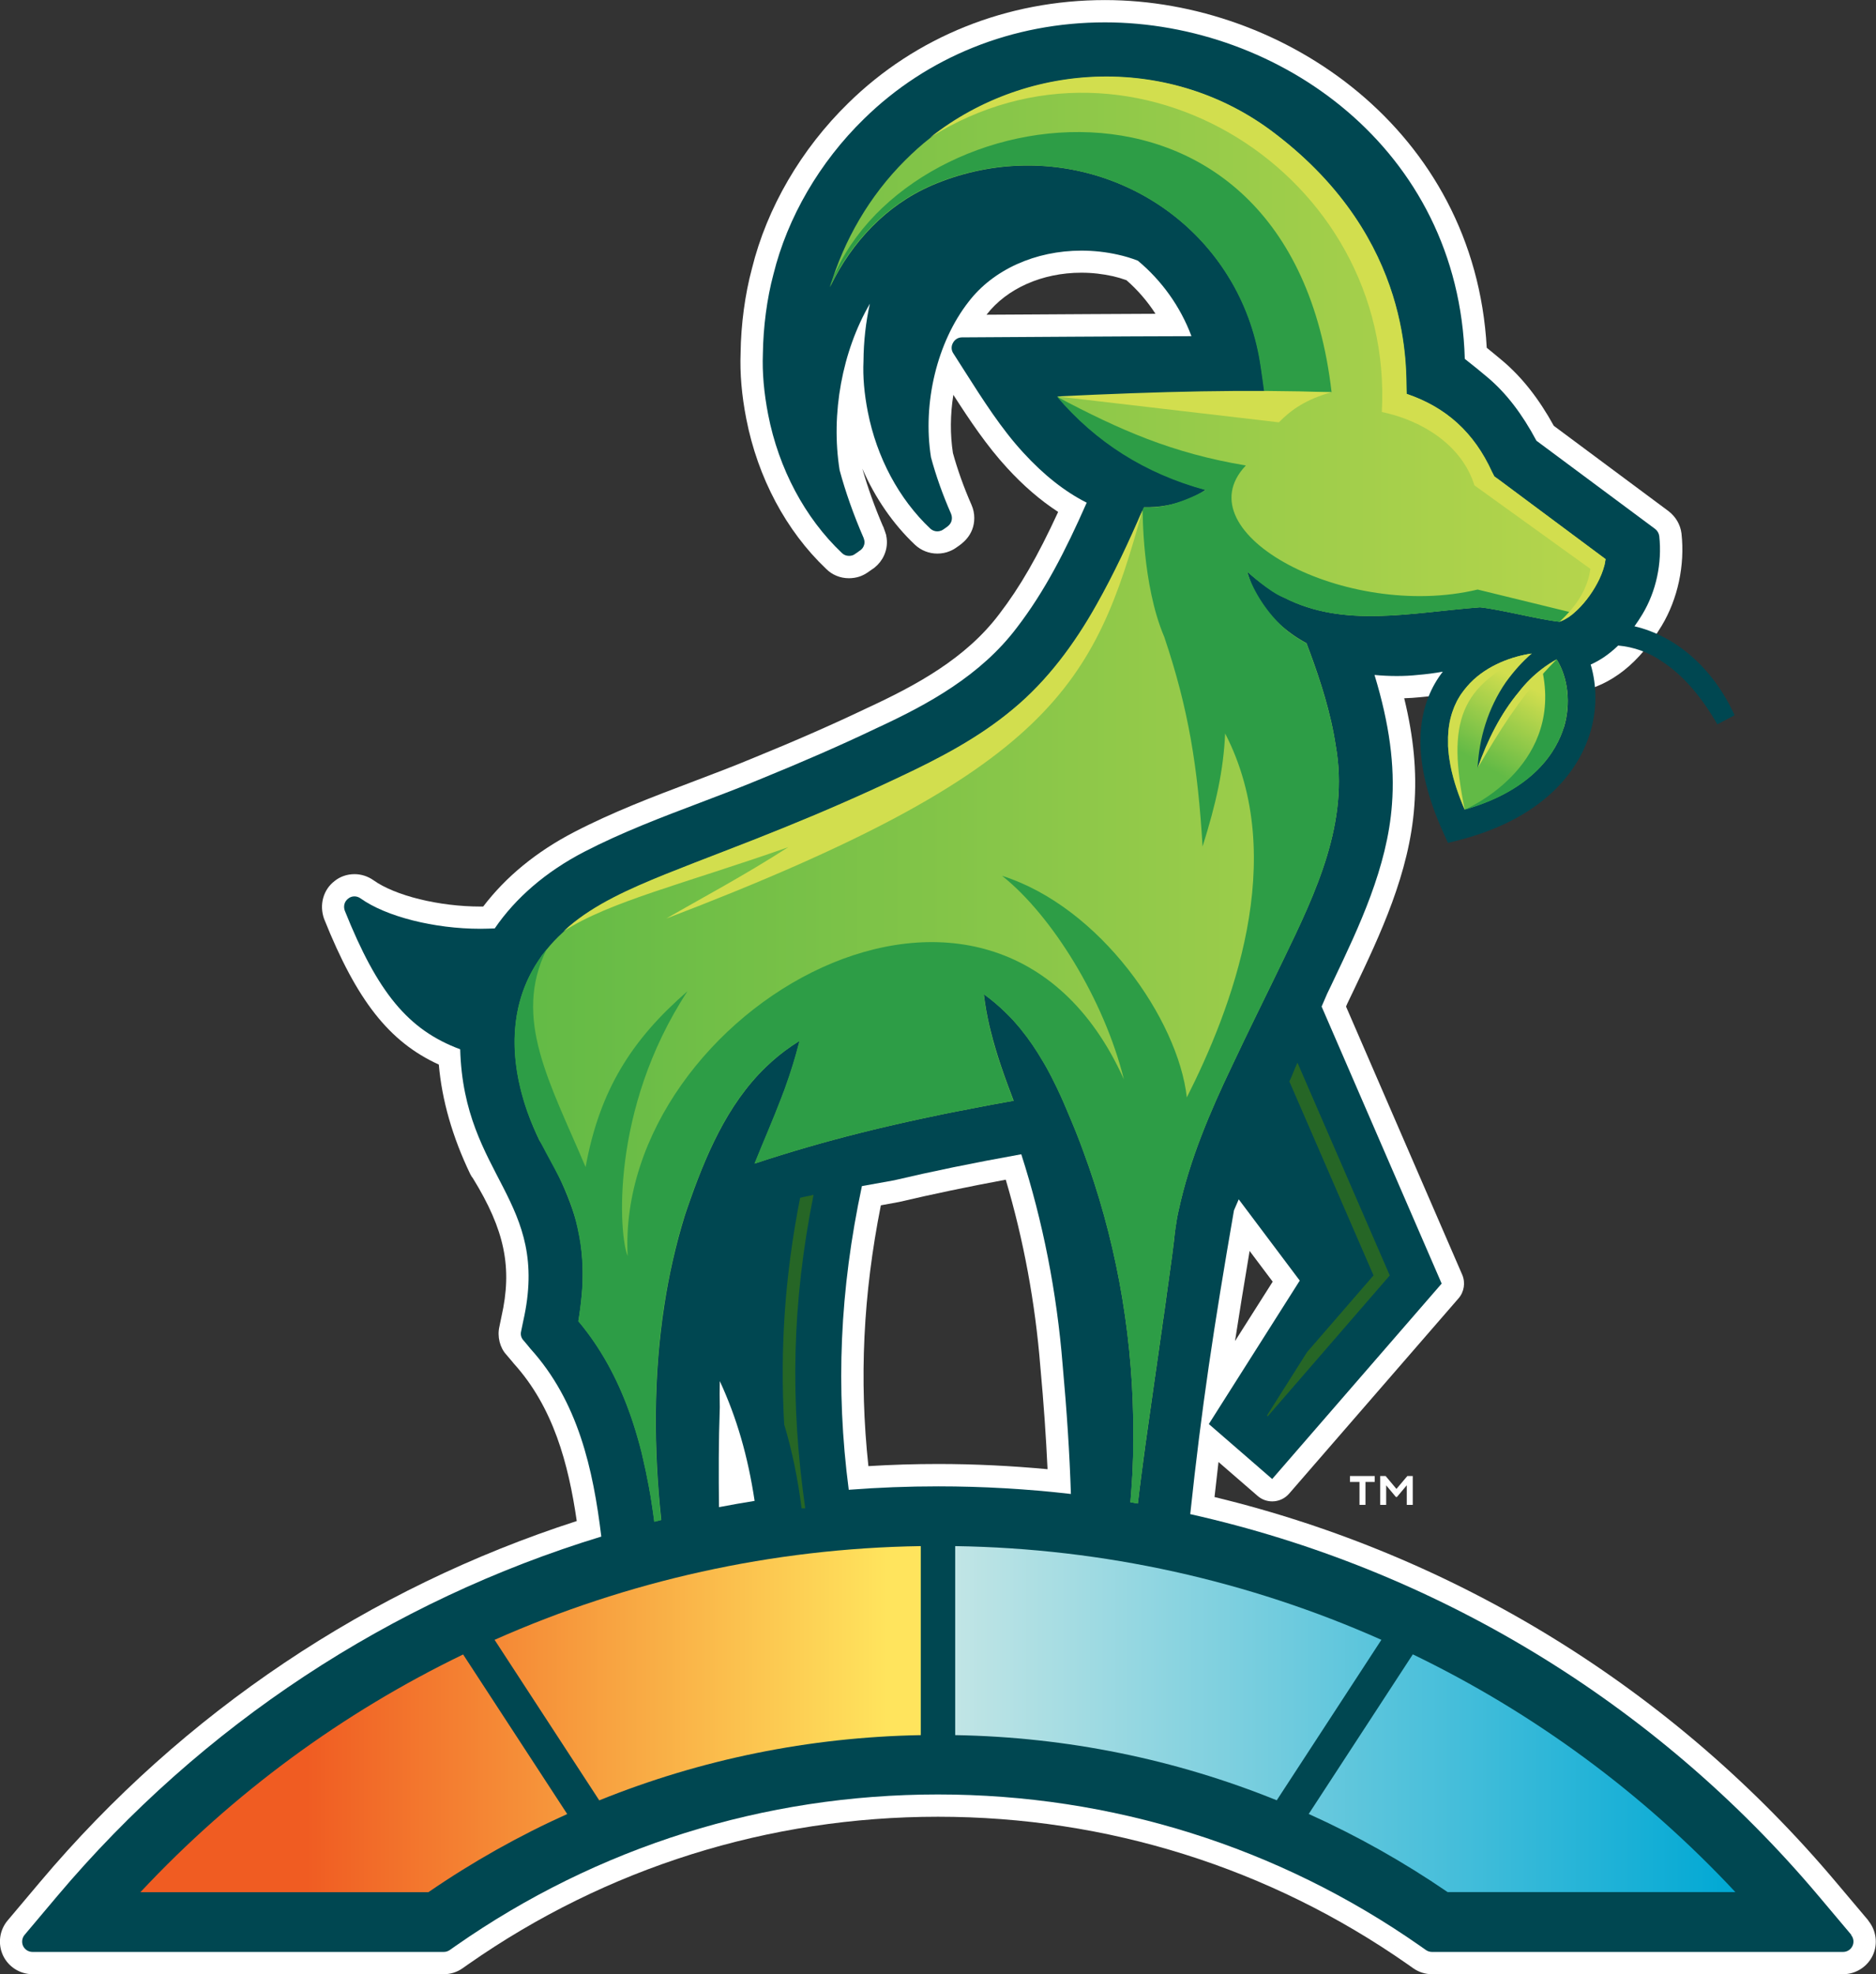 <?xml version="1.0" encoding="UTF-8"?><svg id="Layer_1" xmlns="http://www.w3.org/2000/svg" xmlns:xlink="http://www.w3.org/1999/xlink" viewBox="0 0 263.47 277.19"><rect x="0" y="0" width="263.47" height="277.19" fill="#333333" stroke="none"/><defs><style>.cls-1{fill:url(#linear-gradient);}.cls-1,.cls-2,.cls-3,.cls-4,.cls-5,.cls-6,.cls-7,.cls-8,.cls-9{stroke-width:0px;}.cls-2{fill:#004751;}.cls-3{fill:#266626;}.cls-4{fill:#d2de4e;}.cls-5{fill:#fff;}.cls-6{fill:url(#linear-gradient-2);}.cls-7{fill:url(#linear-gradient-3);}.cls-8{fill:#2d9d46;}.cls-9{fill:url(#linear-gradient-4);}</style><linearGradient id="linear-gradient" x1="124.61" y1="241.38" x2="42.97" y2="241.38" gradientUnits="userSpaceOnUse"><stop offset="0" stop-color="#ffe45d"/><stop offset="1" stop-color="#f05c22"/></linearGradient><linearGradient id="linear-gradient-2" x1="134.14" y1="241.38" x2="243.73" y2="241.38" gradientUnits="userSpaceOnUse"><stop offset="0" stop-color="#c1e5e5"/><stop offset="1" stop-color="#00a8d4"/></linearGradient><linearGradient id="linear-gradient-3" x1="72.23" y1="112.22" x2="275.96" y2="112.22" gradientUnits="userSpaceOnUse"><stop offset="0" stop-color="#62ba46"/><stop offset="1" stop-color="#d2de4e"/></linearGradient><linearGradient id="linear-gradient-4" x1="208.21" y1="107.39" x2="214.61" y2="96.28" xlink:href="#linear-gradient-3"/></defs><path class="cls-5" d="M262.39,269.65l-4.54-5.38c-22.89-27.18-53.51-45.9-87.28-54.07.18-1.67.37-3.32.56-4.92l5.49,4.76c.57.5,1.3.77,2.05.77.91,0,1.77-.39,2.37-1.08l23.81-27.44c.78-.9.98-2.2.51-3.3l-16.32-37.66.18-.42c.25-.51.94-1.96.94-1.96,3.65-7.66,7.79-16.35,8.47-25.77.37-4.8-.08-9.63-1.42-15.14.76-.02,1.5-.07,2.17-.14,2.92-.24,5.77-.79,8.47-1.61,4.02.46,9.3,1.01,12.05,1.01.39,0,.73,0,.97-.03.27-.01.52-.05.74-.1,4.72-.97,8.57-4.02,11.77-9.32,2.25-3.75,3.27-8.47,2.77-12.96-.16-1.23-.8-2.34-1.83-3.13l-16.1-11.97c-2.1-3.81-4.44-6.78-7.14-9.08-.71-.6-1.49-1.24-2.28-1.88-1.69-30.57-28.52-48.82-53.61-48.82-13.76,0-26.56,5.14-36.05,14.46-6.63,6.47-11.44,14.73-13.54,23.25-.97,3.6-1.54,7.83-1.59,11.87-.11,2.85.16,5.96.8,9.22,1.61,8.26,5.6,15.74,11.21,21.06.84.85,1.98,1.32,3.21,1.32.5,0,1.01-.08,1.47-.23.44-.15.85-.36,1.31-.69.16-.11.33-.22.44-.31.13-.08.28-.18.42-.3.55-.45,1-1.03,1.29-1.68.4-.88.5-1.85.3-2.77h.02s-.14-.44-.17-.52l-.26-.74h-.02c-1.18-2.74-2.19-5.56-2.92-8.15,1.78,4.1,4.31,7.78,7.39,10.69.85.8,1.97,1.24,3.14,1.24.62,0,1.24-.12,1.77-.35.35-.14.68-.33.96-.54.67-.45,2.46-1.64,2.46-4.11,0-.63-.13-1.25-.39-1.84-1.09-2.48-1.97-4.96-2.61-7.28-.4-2.62-.38-5.41.06-8.17,2.3,3.58,4.71,7.18,7.53,10.24,2.3,2.52,4.72,4.6,7.19,6.2-2.87,6.23-5.36,10.55-8.27,14.34-4.71,6.25-11.71,10.03-18.57,13.2-4.71,2.25-9.91,4.54-15.9,6.98-2.75,1.15-5.67,2.26-8.26,3.24l-.5.19c-5.45,2.06-11.08,4.2-16.51,7.02-5.27,2.74-9.55,6.25-12.74,10.44-.12,0-.25,0-.37,0-5.82,0-12.01-1.52-15.06-3.71-.77-.54-1.71-.84-2.64-.84-1.05,0-2.04.35-2.79.96-1.6,1.21-2.19,3.35-1.48,5.33,4.59,11.47,9.13,17.26,16.11,20.45.43,4.99,1.91,10.16,4.41,15.37.12.24.26.46.37.58,4.49,7.29,5.58,12.57,4.01,19.47l-.28,1.36c-.33,1.4.06,2.97.98,3.96,0,0,.66.77.83.98.07.1.15.19.22.27,5.52,6.1,7.66,14.01,8.83,22.1-29.05,9.38-55.23,26.76-75.4,50.71l-4.54,5.39c-1.14,1.36-1.39,3.27-.64,4.89.75,1.6,2.38,2.64,4.15,2.64h57.76c.95,0,1.86-.29,2.63-.83l.84-.59c19.38-13.54,42.18-20.69,65.93-20.69s46.54,7.15,65.92,20.69l.84.59c.77.54,1.68.83,2.63.83h57.74c1.77,0,3.4-1.04,4.16-2.65.75-1.61.49-3.52-.65-4.89ZM175.5,175.65l3.24,4.31-5.29,8.34c.58-3.77,1.24-7.84,2.05-12.66ZM143.9,44.16l-5.35.03c2.85-3.69,7.83-5.9,13.32-5.9,1.5,0,3,.17,4.47.5.57.13,1.18.31,1.86.55,1.58,1.38,2.95,2.97,4.08,4.72-6.02.02-12.5.07-18.38.1ZM121.96,205.86c-1.31-12.25-.74-24.08,1.75-36.62l2.56-.47c4.78-1.12,9.56-2.12,14.98-3.13,2.5,8.43,4.14,17.26,4.86,26.29.47,5.08.8,9.85,1.01,14.36-5.09-.47-10.21-.73-15.37-.73-3.28,0-6.54.1-9.79.3Z"/><path class="cls-2" d="M260,271.67l-4.54-5.39c-23.06-27.38-54.11-46.02-88.3-53.68,1.6-15.04,3.31-26.29,6.14-42.65l.67-1.55,8.57,11.41-12.77,20.14,8.9,7.72,23.8-27.44-16.86-38.9.79-1.83c.25-.49.91-1.9.91-1.9,3.53-7.41,7.54-15.82,8.18-24.66.42-5.44-.35-11.27-2.45-18.17,1.04.1,2.1.15,3.14.15s2-.05,2.92-.15c1.2-.1,2.38-.25,3.53-.46-3.16,4.08-5.19,11.16.21,22.9l.52,1.14,1.21-.3c13.32-3.34,17.46-10.92,18.75-15.14.98-3.23.97-6.62.08-9.6,1.37-.61,2.65-1.5,3.86-2.67,2.17.2,4.31.93,6.26,2.3,3.19,2.11,5.66,5.3,7.67,8.76l2.42-1.27c-3.06-6.73-8.34-11.16-14.06-12.49.39-.54.76-1.11,1.13-1.72,1.9-3.16,2.77-7.14,2.35-10.95-.05-.4-.27-.77-.59-1.01l-16.66-12.38c-2-3.76-4.23-6.65-6.75-8.8-1.01-.86-2.17-1.8-3.31-2.69-.84-29.58-26.22-47.25-50.54-47.25-12.93,0-24.96,4.82-33.86,13.57-6.2,6.05-10.73,13.82-12.7,21.82-.91,3.39-1.43,7.39-1.48,11.17-.1,2.62.15,5.46.74,8.5,1.48,7.61,5.17,14.53,10.36,19.45.27.27.62.4.99.4.17,0,.35-.02.49-.07.15-.05.27-.12.4-.22l.15-.1c.15-.1.3-.2.44-.32.05-.02.1-.05.15-.1.2-.15.35-.35.44-.57.12-.27.17-.59.05-.94-.02-.07-.05-.15-.07-.22-1.41-3.24-2.55-6.48-3.36-9.49-1.27-7.93.37-16.72,4.25-23.38-.57,2.54-.88,5.31-.9,8.06-.1,2.2.1,4.53.61,7.14,1.26,6.41,4.37,12.22,8.76,16.37.28.26.63.4,1,.4.19,0,.39-.04.58-.12.11-.05.21-.11.31-.18l.1-.07c.52-.35,1.06-.71,1.06-1.51,0-.2-.04-.4-.12-.59-1.17-2.66-2.12-5.33-2.82-7.93-1.21-7.62.86-16.19,5.29-21.85,3.44-4.49,9.36-7.17,15.84-7.17,1.73,0,3.46.19,5.14.57.95.21,1.88.49,2.78.84,3.34,2.78,5.98,6.44,7.53,10.6-10.36.02-23.26.12-32.23.17-.54,0-1.01.3-1.26.77-.27.47-.25,1.04.05,1.48l1.48,2.32c2.72,4.28,5.29,8.3,8.35,11.62,2.87,3.14,5.86,5.49,8.9,7.02-3.01,6.82-5.91,12.46-9.79,17.52-5.09,6.75-12.48,10.8-19.72,14.14-5.12,2.45-10.53,4.79-16.04,7.04-2.84,1.19-5.78,2.3-8.65,3.39-5.41,2.05-11.05,4.18-16.39,6.94-5.36,2.79-9.59,6.43-12.55,10.75-.64.02-1.31.05-2,.05-6.5,0-13.27-1.71-16.86-4.28-.25-.17-.54-.27-.84-.27-.32,0-.62.1-.89.32-.52.4-.69,1.06-.47,1.68,4.6,11.49,8.9,16.76,16.21,19.47.51,18.01,12.72,21.11,8.85,38.18l-.3,1.46c-.1.42.02.89.32,1.21,0,0,.99,1.16.99,1.19,6.71,7.41,8.81,16.92,9.96,26.38-29.5,9-56.09,26.37-76.46,50.54l-4.54,5.39c-.36.43-.44,1.04-.21,1.55.24.51.75.84,1.32.84h57.76c.3,0,.59-.09.84-.26l.84-.59c19.91-13.91,43.33-21.26,67.72-21.26s47.81,7.35,67.71,21.26l.84.59c.24.17.54.26.84.26h57.74c.57,0,1.08-.33,1.32-.84.24-.51.16-1.12-.21-1.55ZM101.09,197.63c-.03-1.27-.03-2.5,0-3.71,2.39,5.16,3.95,10.57,4.89,16.82-1.67.27-3.34.56-5,.88-.06-4.53-.06-9.26.11-14ZM119.2,209.18c-1.87-14.32-1.26-28.06,1.85-42.64l4.51-.81c5.26-1.24,10.97-2.42,17.87-3.66,3.04,9.44,4.99,19.38,5.81,29.58.59,6.48.98,12.47,1.16,18.12-6.15-.71-12.37-1.07-18.64-1.07-4.21,0-8.39.16-12.55.48Z"/><path class="cls-1" d="M65.04,232.3l14.62,22.41c-6.77,3.05-13.29,6.71-19.49,10.97H19.72c13.07-13.97,28.46-25.23,45.33-33.38ZM69.46,230.25l14.7,22.54c14.25-5.76,29.5-8.88,45.16-9.16v-26.54c-20.91.32-41.22,4.88-59.86,13.16Z"/><path class="cls-6" d="M194.01,230.24l-14.7,22.54c-14.26-5.77-29.51-8.88-45.16-9.15v-26.54c20.91.32,41.22,4.87,59.86,13.16ZM198.42,232.29l-14.62,22.41c6.77,3.05,13.3,6.72,19.51,10.97h40.41c-13.06-13.98-28.44-25.24-45.3-33.38Z"/><path class="cls-3" d="M113.1,211.79h-.52c-.54-4.2-1.33-8.08-2.45-11.79-.59-10.7.09-20.86,2.24-31.81.64-.2,1.25-.23,1.89-.43-3.04,15.17-3.32,29.01-1.17,44.03Z"/><path class="cls-3" d="M195.18,179.09l-17.13,19.77-.12-.1,5.63-8.9,9.34-10.78-11.82-27.23c.4-.82.74-1.83,1.14-2.64l12.96,29.87Z"/><path class="cls-7" d="M225.48,78.55s-.01.08-.02.12c0,.03,0,.06-.01.09,0,.05-.02.1-.03.15,0,.02,0,.04-.01.07,0,.01,0,.03,0,.04,0,.02-.01.05-.02.07,0,.04-.02.07-.02.11-.01.05-.02.09-.03.14,0,.03-.01.05-.02.08-.11.41-.25.83-.42,1.25-.09.23-.19.45-.3.68-.01.03-.03.06-.04.08-.08.16-.16.31-.24.47-.83,1.56-1.98,3.05-3.19,4.1l-.02.02s-.07.06-.1.09c-.03.03-.06.05-.1.08-.07.05-.13.11-.2.16-.07.05-.13.1-.2.15-.03.02-.06.04-.09.07-.05.04-.11.08-.16.11-.02.01-.04.03-.07.04-.25.16-.5.3-.74.41-.02.01-.05.02-.07.03-.02.01-.05.02-.07.03-.02,0-.04.02-.06.03,0,0,0,0-.01,0-.07.03-.14.05-.21.08-2.87-.3-8.22-1.72-11.17-2.03-9.75.74-19.09,2.96-27.53-1.37h-.04c-1.75-.92-3.43-2.12-5.13-3.65,0,0,0,0,0,0,.93,3.43,2.92,6.16,5.53,8.22.05.04.11.09.16.13.05.04.11.08.16.12.05.04.11.08.16.12.06.04.11.08.17.12.05.04.1.07.15.11.06.04.11.08.17.12.06.04.11.08.17.12.06.04.11.07.17.11.06.04.12.08.18.12.06.04.12.08.18.11.05.03.09.06.14.09.31.19.63.38.95.55.01.01.03.01.04.03.72,1.89,1.4,3.78,2,5.68.04.13.08.25.12.38.02.08.05.15.07.23.05.15.09.3.14.45,0,0,0,0,0,0,.05.16.1.32.14.48.02.07.04.15.07.22.68,2.32,1.22,4.65,1.57,6.97,1.9,10.72-2.72,20.44-7.35,30-2.39,4.97-4.89,9.95-7.26,15.01-3.02,6.31-5.93,13.12-7.44,20.14-.18.7-.33,1.63-.46,2.53-.09.64-.16,1.27-.21,1.8-.12,1.05-.37,2.95-.72,5.4-.02.13-.04.25-.05.38,0,.04-.01.08-.02.13,0,.04-.01.09-.02.13-.01.09-.03.18-.04.27,0,0,0,.02,0,.03-.01.09-.03.18-.04.28,0,0,0,0,0,.01-.01.1-.03.2-.04.3-.02.16-.04.31-.07.47,0,0,0,0,0,0-.01.1-.03.2-.04.3-.01.1-.03.2-.04.31-.01.1-.03.21-.04.31-.1.73-.21,1.48-.32,2.26-.02.11-.03.22-.05.33-.03.22-.06.45-.1.68-.01.1-.03.2-.04.31-.02.1-.03.21-.04.31-.06.38-.11.77-.17,1.16-.01.1-.03.19-.04.29,0,.04-.01.08-.02.12-.03.21-.06.43-.09.64-.04.26-.07.51-.11.77-.03.17-.05.35-.07.52-.06.41-.12.82-.18,1.24-.06.4-.11.8-.17,1.2,0,.04-.01.08-.02.11-.03.24-.07.48-.1.72,0,.04-.01.08-.02.12-.45,3.12-.9,6.29-1.31,9.25,0,.02,0,.05-.01.07-.03.19-.05.37-.08.56,0,.02,0,.04,0,.06-.02.14-.04.28-.06.42-.06.45-.12.89-.18,1.33-.01.08-.02.16-.03.24-.05.4-.11.8-.16,1.19-.04.28-.07.56-.11.84-.01.08-.02.15-.03.23,0,.03,0,.05-.01.08-.02.13-.03.26-.05.38,0,.03,0,.05-.01.08-.05.35-.09.7-.13,1.03h0c-.02.14-.03.27-.05.4-.01.09-.02.18-.03.26h0c-.06.48-.17,1.38-.17,1.38h0c-.34-.06-.69-.12-1.04-.18.11-1.27.2-2.54.27-3.81.01-.2.02-.39.03-.59,0-.1,0-.2.01-.29.02-.53.05-1.05.06-1.58,0-.13,0-.26.01-.39,0-.06,0-.12,0-.18,0-.1,0-.21,0-.31,0-.08,0-.16,0-.24,0-.1,0-.19,0-.29,0-.1,0-.19,0-.29,0-.04,0-.09,0-.13,0-.34,0-.67.01-1.01,0-.6,0-1.2,0-1.8,0-.11,0-.21,0-.32,0-.21,0-.42,0-.63-.22-12.76-2.59-25.54-7.04-37.51h0c-.11-.3-.22-.59-.33-.89-.04-.1-.08-.2-.11-.3-.04-.1-.08-.2-.12-.3-.08-.21-.16-.41-.24-.62-.08-.21-.17-.42-.25-.63-.09-.21-.17-.42-.26-.64,0,0,0,0,0,0-.14-.33-.27-.66-.41-.99-.14-.33-.28-.66-.42-.99,0,0,0,0,0,0-.04-.1-.08-.2-.12-.29-.05-.11-.09-.22-.14-.33-.07-.16-.14-.33-.21-.49-.07-.16-.14-.33-.21-.49-.05-.11-.1-.22-.15-.33-.05-.12-.11-.24-.16-.36-.04-.09-.08-.17-.12-.26-.05-.12-.11-.24-.17-.36,0,0,0,0,0,0-.09-.19-.18-.38-.27-.58-.23-.48-.47-.96-.71-1.43-.05-.09-.09-.18-.14-.27-.09-.18-.18-.35-.28-.53,0,0,0,0,0,0-.05-.09-.09-.18-.14-.26-.05-.09-.1-.18-.14-.26-.05-.09-.1-.17-.15-.26-.03-.06-.07-.12-.1-.18-.03-.06-.06-.11-.1-.17-.06-.11-.12-.22-.19-.32-.91-1.56-1.92-3.07-3.07-4.48-.04-.05-.08-.1-.12-.15-.04-.05-.09-.11-.13-.16-.06-.08-.13-.15-.2-.23-.07-.08-.13-.15-.2-.23-.07-.08-.13-.15-.2-.23-.07-.08-.13-.15-.2-.23,0,0,0,0,0,0-.07-.08-.15-.16-.22-.24-.11-.12-.22-.24-.34-.35-.07-.07-.14-.14-.21-.21-.13-.13-.26-.26-.39-.39-.93-.9-1.93-1.76-3.02-2.54h0c.19,1.56.46,3.06.8,4.51.02.08.04.16.06.24.04.16.08.32.12.48,0,0,0,0,0,0,.85,3.42,2.01,6.59,3.21,9.74-.99.18-1.96.35-2.93.53-.14.03-.28.05-.41.08,0,0,0,0,0,0-.37.07-.73.14-1.1.21-.21.04-.42.08-.62.12-.38.07-.77.15-1.15.22-.32.06-.64.12-.96.19-.04,0-.08.02-.12.02-.14.03-.29.06-.43.08-.32.06-.64.13-.97.19-.15.03-.31.06-.46.09-.31.06-.61.12-.92.19-.58.12-1.15.24-1.72.36-.35.07-.69.15-1.04.22-1.25.27-2.5.54-3.74.83-.83.19-1.66.38-2.49.58-.21.05-.41.1-.62.15-.35.08-.7.17-1.04.26-.33.08-.65.16-.98.24-4.88,1.23-9.71,2.62-14.67,4.26,1.24-3.09,2.58-6.12,3.8-9.33.08-.21.16-.43.24-.64.02-.05.04-.1.06-.15.03-.08.06-.16.09-.24.05-.13.1-.26.14-.39.71-1.97,1.36-4.02,1.91-6.21.02-.08.04-.15.06-.23v-.04c-.34.22-1.09.71-1.09.71-1.32.9-2.54,1.9-3.66,2.99-5.45,5.26-8.51,12.55-10.98,19.7-.13.37-.26.75-.38,1.12-1.27,4.11-2.22,8.3-2.87,12.54-1.55,9.97-1.51,20.19-.44,30.21,0,0-.01,0-.02,0-.32.08-.63.16-.95.24h0c-.03-.27-.07-.54-.11-.81-.02-.15-.04-.3-.06-.44-.07-.51-.15-1.02-.23-1.52-.01-.09-.03-.17-.04-.26-.03-.17-.06-.35-.08-.52h0c-.03-.17-.06-.35-.09-.52-.02-.09-.03-.17-.05-.26-.03-.17-.06-.35-.09-.52-.02-.09-.03-.17-.05-.26-.26-1.39-.55-2.78-.88-4.15-.02-.09-.04-.17-.06-.26-.02-.09-.04-.17-.06-.26-.04-.15-.08-.31-.12-.46,0-.02-.01-.05-.02-.07-.02-.08-.04-.16-.06-.24-.04-.17-.09-.34-.14-.51-.05-.17-.09-.33-.14-.5-.05-.16-.09-.33-.14-.49-.06-.19-.11-.38-.17-.57-.03-.11-.07-.23-.1-.34-.02-.05-.03-.1-.05-.15-.04-.13-.08-.25-.12-.38-.04-.13-.08-.25-.12-.38-.08-.24-.16-.48-.24-.72-.05-.15-.11-.31-.16-.46-.08-.22-.16-.44-.24-.66-1.64-4.47-3.9-8.7-7.05-12.45.2-1.19.36-2.41.47-3.62,0-.08.01-.16.02-.24,0-.09.01-.17.02-.26,0-.08.01-.16.02-.23,0-.1.01-.19.02-.29.16-2.73.01-5.49-.59-8.16-.02-.1-.04-.2-.06-.3,0,0,0,0,0,0-.49-2.23-1.53-4.85-2.63-7.2-.85-1.8-1.73-3.42-2.44-4.59-.11-.18-.22-.36-.33-.52-.63-1.32-1.18-2.65-1.66-4-2.55-7.28-2.64-14.83,1.46-21.07.01-.02.02-.03.03-.05.35-.54.74-1.07,1.16-1.59l.05-.06.02-.02s0,0,0,0c.67-.83,1.42-1.62,2.27-2.39.05-.04.09-.09.14-.13,0,0,0,0,0,0,.23-.21.45-.42.68-.62,3.71-3.2,8.56-5.34,13.56-7.37,5.41-2.17,11.02-4.23,16.54-6.49,5.54-2.24,11.03-4.63,16.44-7.2,5.52-2.59,11.1-5.5,15.87-9.5,4.85-4,8.68-9.22,11.73-14.64,2.47-4.37,4.56-8.86,6.5-13.37l.15-.37h0c.07,0,.13,0,.2,0,.02,0,.05,0,.07,0,.02,0,.05,0,.07,0,.01,0,.02,0,.03,0h.07s.1,0,.15,0c.03,0,.05,0,.08,0,4.81-.07,7.85-2.4,8.02-2.44h0c-8.54-2.34-15.44-6.77-20.85-13.1h0c9.49-.15,21.3-.53,29.11-.59l-.25-1.75-.24-1.66c-.62-4.42-2.04-8.45-4.08-11.99-.03-.06-.06-.11-.1-.17-.04-.06-.07-.12-.11-.18-8.21-13.88-25.95-20.18-42-13.29-.02,0-.04.02-.06.03-6.33,2.76-11.16,7.95-14.13,14.07-.03.06-.06.12-.09.18,1.98-6.66,5.56-12.82,10.53-17.79,1.15-1.15,2.34-2.23,3.59-3.2,13.92-10.98,33.99-11.62,48.37-.59,19.64,14.94,18.36,33.42,18.52,36.58,5.52,1.86,9.48,5.41,11.99,10.95l.33.64.59.42,15.06,11.21Z"/><path class="cls-8" d="M187.01,55.07h-9.46l-.24-1.75-.24-1.67c-.62-4.41-2.04-8.44-4.08-11.98-.03-.06-.06-.11-.1-.17-.04-.06-.06-.13-.11-.18-8.21-13.88-25.95-20.18-42-13.29-.02,0-.04.02-.06.03-6.33,2.76-11.16,7.95-14.13,14.07-.03.06-.06.12-.09.18,9.54-26.95,64.67-35.91,70.51,14.76Z"/><path class="cls-8" d="M221.1,86.03s-.07.06-.1.09c-.03.03-.06.05-.1.08-.07.05-.13.11-.2.16-.07.05-.13.1-.2.15-.03.02-.06.04-.09.07-.05.04-.11.08-.16.11-.02.01-.04.03-.07.04-.25.16-.5.3-.74.41-.02.01-.05.02-.07.03-.02.01-.05.02-.07.03-.02,0-.04.02-.06.03,0,0,0,0-.01,0-.07.03-.14.05-.21.08-2.87-.3-8.22-1.72-11.17-2.03-9.75.74-19.13,2.95-27.57-1.38h0c-1.87-.65-5.13-3.63-5.13-3.63.81,2.68,2.88,5.96,5.53,8.22.05.04.11.08.16.13.05.04.11.08.16.12.05.04.11.08.16.12.06.04.11.08.17.12.05.04.1.07.15.11.06.04.11.08.17.12.06.04.11.08.17.12.06.04.11.07.17.11.06.04.12.08.18.12.06.04.12.08.18.11.05.03.09.06.14.09.31.19.63.38.95.55h-.02s.04.02.06.03c.72,1.88,1.4,3.78,2,5.67.04.13.08.25.12.38.02.08.05.15.07.23.05.15.09.3.14.45,0,0,0,0,0,0,.05.16.1.32.14.48.02.07.04.15.07.22.68,2.32,1.23,4.64,1.58,6.97,1.89,10.72-2.72,20.45-7.35,30.01-2.4,4.97-4.88,9.95-7.26,15-3.02,6.31-5.93,13.12-7.44,20.14-.17.7-.33,1.63-.46,2.53-.09.64-.16,1.27-.22,1.8-.11,1.05-.37,2.95-.72,5.4-.02.13-.04.25-.05.38,0,.04-.01.08-.02.13,0,.04-.01.09-.02.13-.01.09-.03.18-.04.27,0,0,0,.02,0,.03-.01.09-.03.18-.04.28,0,0,0,0,0,.01-.01.1-.03.2-.04.3-.02.16-.04.31-.07.47,0,0,0,0,0,0-.01.1-.03.2-.04.3-.01.1-.03.2-.04.31-.01.1-.03.21-.04.31-.1.73-.21,1.48-.32,2.26-.02.11-.03.22-.05.33-.03.22-.06.45-.1.68-.01.1-.03.2-.04.31-.01.1-.03.21-.04.31-.06.38-.11.77-.17,1.16-.01.1-.03.19-.04.29,0,.04-.01.08-.02.12-.03.21-.06.43-.09.64-.04.26-.07.51-.11.77-.02.17-.05.34-.07.52-.06.41-.12.82-.18,1.24-.06.4-.11.8-.17,1.2,0,.04-.01.08-.02.11-.03.24-.07.48-.1.72,0,.04-.01.08-.02.12-.45,3.12-.9,6.29-1.31,9.25,0,.02,0,.05-.01.07-.03.19-.05.37-.08.56,0,.02,0,.04,0,.06-.02.14-.04.28-.06.42-.06.45-.12.89-.18,1.33-.01.08-.02.16-.03.24-.05.4-.11.8-.16,1.19-.04.28-.07.56-.11.84-.01.08-.02.15-.03.23,0,.03,0,.05-.01.08-.02.13-.03.26-.05.38,0,.03,0,.05-.01.08-.05.35-.09.7-.13,1.03h0c-.02.14-.03.27-.05.4-.01.09-.02.18-.03.26h0c-.06.48-.12.94-.17,1.38-.34-.06-.69-.12-1.04-.18h0s.2-2.54.27-3.81c.01-.2.02-.39.03-.59,0-.1,0-.2.01-.29.02-.53.05-1.05.06-1.58,0-.13,0-.26.01-.39,0-.06,0-.12,0-.18,0-.1,0-.21,0-.31,0-.08,0-.16,0-.24,0-.1,0-.19,0-.29,0-.1,0-.19,0-.29,0-.04,0-.09,0-.13,0-.34,0-.67.01-1.01,0-.6,0-1.2,0-1.8,0-.11,0-.21,0-.32,0-.21,0-.42,0-.63-.21-12.76-2.59-25.54-7.04-37.51h0c-.11-.3-.22-.59-.33-.89-.04-.1-.08-.2-.11-.3-.04-.1-.08-.2-.12-.3-.08-.21-.16-.41-.24-.62-.08-.21-.17-.42-.25-.63-.09-.21-.17-.42-.26-.64,0,0,0,0,0,0-.14-.33-.27-.66-.41-.99-.14-.33-.28-.66-.42-.99,0,0,0,0,0,0-.04-.1-.08-.2-.12-.29-.05-.11-.09-.22-.14-.33-.07-.16-.14-.33-.21-.49-.07-.16-.14-.33-.21-.49-.05-.11-.1-.22-.15-.33-.05-.12-.11-.24-.16-.36-.04-.09-.08-.17-.12-.26-.05-.12-.11-.24-.17-.36,0,0,0,0,0,0-.09-.19-.18-.38-.27-.58-.23-.48-.47-.96-.71-1.43-.05-.09-.09-.18-.14-.27-.09-.18-.18-.35-.28-.53,0,0,0,0,0,0-.05-.09-.09-.18-.14-.26-.05-.09-.1-.18-.14-.26-.05-.09-.1-.17-.15-.26-.03-.06-.07-.12-.1-.18-.03-.06-.06-.11-.1-.17-.06-.11-.12-.22-.19-.32-.91-1.56-1.93-3.07-3.07-4.48-.04-.05-.08-.1-.12-.15-.04-.05-.09-.11-.13-.16-.06-.08-.13-.15-.2-.23-.07-.08-.13-.15-.2-.23-.07-.08-.13-.15-.2-.23-.07-.08-.13-.15-.2-.23,0,0,0,0,0,0-.07-.08-.15-.16-.22-.24-.11-.12-.22-.24-.34-.35-.07-.07-.14-.14-.21-.21-.13-.13-.26-.26-.39-.39-.93-.91-1.93-1.76-3.03-2.54,0,0,0,0,0,0,.19,1.56.46,3.06.79,4.5.02.08.04.16.06.24.04.16.08.32.12.48,0,0,0,0,0,0,.84,3.43,2.02,6.59,3.21,9.74-.98.18-1.96.35-2.93.53-.14.03-.28.05-.41.08,0,0,0,0,0,0-.37.07-.73.14-1.1.21-.21.04-.42.08-.62.12-.38.07-.77.15-1.15.22-.32.06-.64.12-.96.19-.04,0-.08.02-.12.02-.14.03-.29.06-.43.08-.32.06-.64.13-.97.19-.15.03-.31.06-.46.09-.31.06-.61.12-.92.19-.58.12-1.15.24-1.72.36-.35.07-.69.15-1.04.22-1.25.27-2.5.54-3.74.83-.83.19-1.66.38-2.49.58-.21.05-.41.1-.62.15-.35.08-.7.17-1.04.26-.33.08-.65.16-.98.24-4.88,1.23-9.71,2.62-14.68,4.27,1.24-3.1,2.58-6.12,3.8-9.33.08-.21.16-.43.24-.64.02-.05.04-.1.06-.15.03-.08.06-.16.09-.24.05-.13.1-.26.14-.39.71-1.97,1.36-4.03,1.92-6.22h0c.02-.07.04-.15.06-.22v-.04c-.34.22-1.09.71-1.09.71-1.32.9-2.54,1.9-3.66,2.99-5.45,5.26-8.51,12.55-10.98,19.7-.13.37-.26.75-.39,1.12-1.25,4.05-2.18,8.18-2.84,12.36h0c-1.57,10.03-1.53,20.32-.46,30.4-.1.03-.22.05-.32.08h0c-.21.05-.43.11-.64.16-.04-.27-.07-.54-.11-.81-.02-.15-.04-.3-.06-.44-.07-.51-.15-1.02-.23-1.52-.01-.09-.03-.17-.04-.26-.03-.17-.06-.35-.08-.52h0c-.03-.17-.06-.35-.09-.52-.02-.09-.03-.17-.05-.26-.03-.17-.06-.35-.09-.52-.02-.09-.03-.17-.05-.26-.26-1.39-.55-2.78-.88-4.15-.02-.09-.04-.17-.06-.26-.02-.09-.04-.17-.06-.26-.04-.15-.08-.31-.12-.46,0-.02-.01-.05-.02-.07-.02-.08-.04-.16-.06-.24-.04-.17-.09-.34-.14-.51-.05-.17-.09-.33-.14-.5-.05-.16-.09-.33-.14-.49-.06-.19-.11-.38-.17-.57-.03-.11-.07-.23-.1-.34-.02-.05-.03-.1-.05-.15-.04-.13-.08-.25-.12-.38-.04-.13-.08-.25-.12-.38-.08-.24-.16-.48-.24-.72-.05-.15-.11-.31-.16-.46-.08-.22-.16-.44-.24-.66-1.64-4.47-3.9-8.7-7.05-12.45.2-1.19.36-2.41.47-3.62,0-.08.01-.16.02-.24,0-.09.01-.17.02-.26,0-.08.01-.16.02-.23,0-.1.01-.19.02-.29.16-2.73,0-5.48-.6-8.17-.02-.1-.04-.2-.06-.29,0,0,0,0,0,0-.6-2.87-1.56-5.1-2.63-7.2-.78-1.53-1.63-3-2.44-4.59-.7-1.37-1.38-2.83-1.98-4.52-.36-1.01-.69-2.1-.98-3.29-1.51-6.22-1.05-12.47,2.44-17.78l.53-.82.72-.9h0c-4.79,9.67.43,18.62,5.48,30.55,1.98-10.85,6.5-17.91,14.31-24.69-10.95,16.7-9.61,34.4-8.4,37.18-1.79-34.3,51.39-65.48,69.69-24.8-2.76-11.15-10.08-22.99-17.1-28.58,13.77,4.37,24.7,20.17,25.94,31.11,6.18-12.23,14.49-33.47,5.38-51.1-.24,5.22-1.28,9.86-3.17,15.87-.67-11.14-1.95-19.25-5.38-29.43-3.13-7.3-3.03-17.81-3.03-17.81.05-.12.1-.25.15-.37,0,0,0,0,0,0h0c.07,0,.14,0,.2,0,.02,0,.05,0,.07,0,.02,0,.05,0,.07,0,.01,0,.02,0,.03,0h.07s.1,0,.15,0c.03,0,.05,0,.08,0,.03,0,.07,0,.1,0,.67-.01,1.31-.07,1.91-.16,1.85-.34,3.76-1.1,5.49-1.97.28-.17.45-.28.5-.3,0,0,0,0,.01,0-8.55-2.32-15.45-6.76-20.85-13.1h0c8.81,4.65,16.12,7.91,26.51,9.64h0s0,0,0,0c0,0-.02.02-.03.03-8.95,9.48,14.12,21.8,32.58,17.39l13.59,3.32Z"/><path class="cls-9" d="M219.63,102.11c-.96,3.15-4.04,8.75-13.93,11.57-.44-1-.85-2.15-.86-2.17-.18-.52-.3-.86-.3-.87-.03-.08-.07-.22-.09-.29-.03-.11-.07-.21-.1-.31-.03-.1-.06-.21-.09-.31-.03-.1-.06-.21-.09-.31,0,0-.13-.45-.24-.92-.04-.16-.39-1.56-.52-3.18,0-.09-.01-.18-.02-.27,0,0,0,0,0-.01,0-.09-.01-.18-.02-.27,0-.06,0-.12,0-.18,0-.07,0-.14,0-.2-.02-.6,0-1.19.05-1.75,0-.1.02-.19.03-.29.04-.33.09-.66.15-.98.02-.09.04-.18.06-.27.01-.05.02-.09.03-.14.04-.18.09-.36.14-.53.01-.04.03-.09.04-.13.03-.09.05-.17.08-.26.07-.21.15-.43.23-.63.03-.08.07-.17.1-.25.11-.25.22-.49.34-.73.04-.08.08-.16.13-.23.02-.04.04-.08.07-.12.07-.12.13-.23.2-.34.02-.04.05-.08.07-.11.05-.08.1-.15.15-.22.02-.04.05-.07.08-.11.1-.15.21-.29.32-.43.25-.32.52-.63.8-.93,2.51-2.62,6.09-3.8,8.69-4.18h0c-1.29,1.11-2.51,2.46-3.65,4.04-2.49,3.62-3.77,7.89-3.96,12.08,1.39-3.97,3.25-7.65,5.79-10.7.95-1.23,2.05-2.32,3.26-3.24.66-.5,1.34-.95,2.06-1.34,0,0,0,0,0,0,1.6,2.57,2.01,6.21,1.01,9.53Z"/><path class="cls-8" d="M219.63,102.11c-.96,3.15-4.04,8.75-13.93,11.57.19-.08,13.51-5.76,11-19.08-.04-.23-.09-.45-.14-.68.66-.5,1.34-.95,2.06-1.34,0,0,0,0,0,0,1.6,2.57,2.01,6.21,1.01,9.53Z"/><path class="cls-4" d="M218.62,92.58c-.68.69-1.32,1.36-1.91,2.02-3.63,4.02-5.96,7.78-9.2,13.26,1.39-3.97,3.25-7.65,5.79-10.7.95-1.23,2.05-2.32,3.26-3.24.66-.5,1.34-.95,2.06-1.34,0,0,0,0,0,0Z"/><path class="cls-4" d="M205.7,113.68c-.44-1-.85-2.15-.86-2.17-.18-.52-.3-.86-.3-.87-.03-.08-.07-.22-.09-.29-.03-.11-.07-.21-.1-.31-.03-.1-.06-.21-.09-.31-.03-.1-.06-.21-.09-.31,0,0-.13-.45-.24-.92-.04-.16-.39-1.56-.52-3.18,0-.09-.01-.18-.02-.27,0,0,0,0,0-.01,0-.09-.01-.18-.02-.27,0-.06,0-.12,0-.18,0-.07,0-.14,0-.2-.02-.6,0-1.19.05-1.75,0-.1.02-.19.03-.29.04-.33.09-.66.15-.98.02-.09.04-.18.06-.27.01-.05.02-.09.03-.14.04-.18.09-.36.14-.53.01-.04.03-.09.04-.13.03-.09.05-.17.08-.26.07-.21.15-.43.23-.63.03-.08.07-.17.1-.25.11-.25.22-.49.34-.73.04-.08.08-.16.13-.23.02-.04.04-.08.07-.12.07-.12.13-.23.2-.34.02-.04.05-.08.07-.11.05-.08.1-.15.15-.22.02-.04.05-.07.08-.11.1-.15.21-.29.32-.43.25-.32.52-.63.8-.93,2.51-2.62,6.09-3.8,8.69-4.18-10.16,4.42-11.94,9.6-9.41,21.94Z"/><path class="cls-4" d="M225.48,78.55s-.01.08-.02.12c0,.03,0,.06-.01.09,0,.05-.02.1-.03.15,0,.02,0,.04-.01.07,0,.01,0,.03,0,.04,0,.02-.01.05-.02.07,0,.04-.02.07-.02.11-.01.05-.02.09-.03.14,0,.03-.01.05-.02.08-.11.41-.25.83-.42,1.25-.09.23-.19.45-.3.68-.01.03-.03.06-.04.08-.08.16-.16.31-.24.47-.83,1.56-1.98,3.05-3.19,4.1l-.02.02c-.26.23-.52.44-.79.62-.02.01-.04.03-.06.04-.02.01-.04.03-.07.04,0,0,0,0,0,0-.39.25-.78.45-1.16.58,2.5-2.32,3.95-4.7,4.33-7.42l-16.29-11.73c-1.72-5.57-7.23-9.09-13-10.3,1.8-33.35-34.86-56.56-63.43-38.55,13.92-10.98,33.99-11.62,48.37-.59,19.64,14.94,18.36,33.42,18.52,36.58,5.52,1.86,9.48,5.41,11.99,10.95l.33.64.59.42,15.06,11.21Z"/><path class="cls-4" d="M160.47,71.57c-1.94,4.51-4.03,9-6.5,13.37-3.04,5.42-6.88,10.64-11.73,14.64-4.77,4-10.35,6.91-15.87,9.5-5.41,2.57-10.9,4.96-16.44,7.2-5.52,2.25-11.13,4.32-16.54,6.49-5,2.03-9.85,4.18-13.56,7.37-.23.2-.45.41-.68.62,6.42-4.17,17.05-6.7,31.56-11.81-6.12,3.95-12.38,7.27-17.13,10.02,54.41-20.78,60.13-32.95,66.89-57.4Z"/><path class="cls-4" d="M148.45,55.66l31.16,3.64c1.78-1.83,3.91-3.26,7.4-4.23-12.15-.4-23.67-.12-38.56.59Z"/><path class="cls-5" d="M191.77,208.08v3.22h-.84v-3.22h-1.34v-.83h3.48v.83h-1.3Z"/><path class="cls-5" d="M197.56,208.56l-1.37,1.63h-.15l-1.36-1.63v2.74h-.84v-4.05h.76l1.52,1.81,1.53-1.81h.76v4.05h-.84v-2.74Z"/></svg>